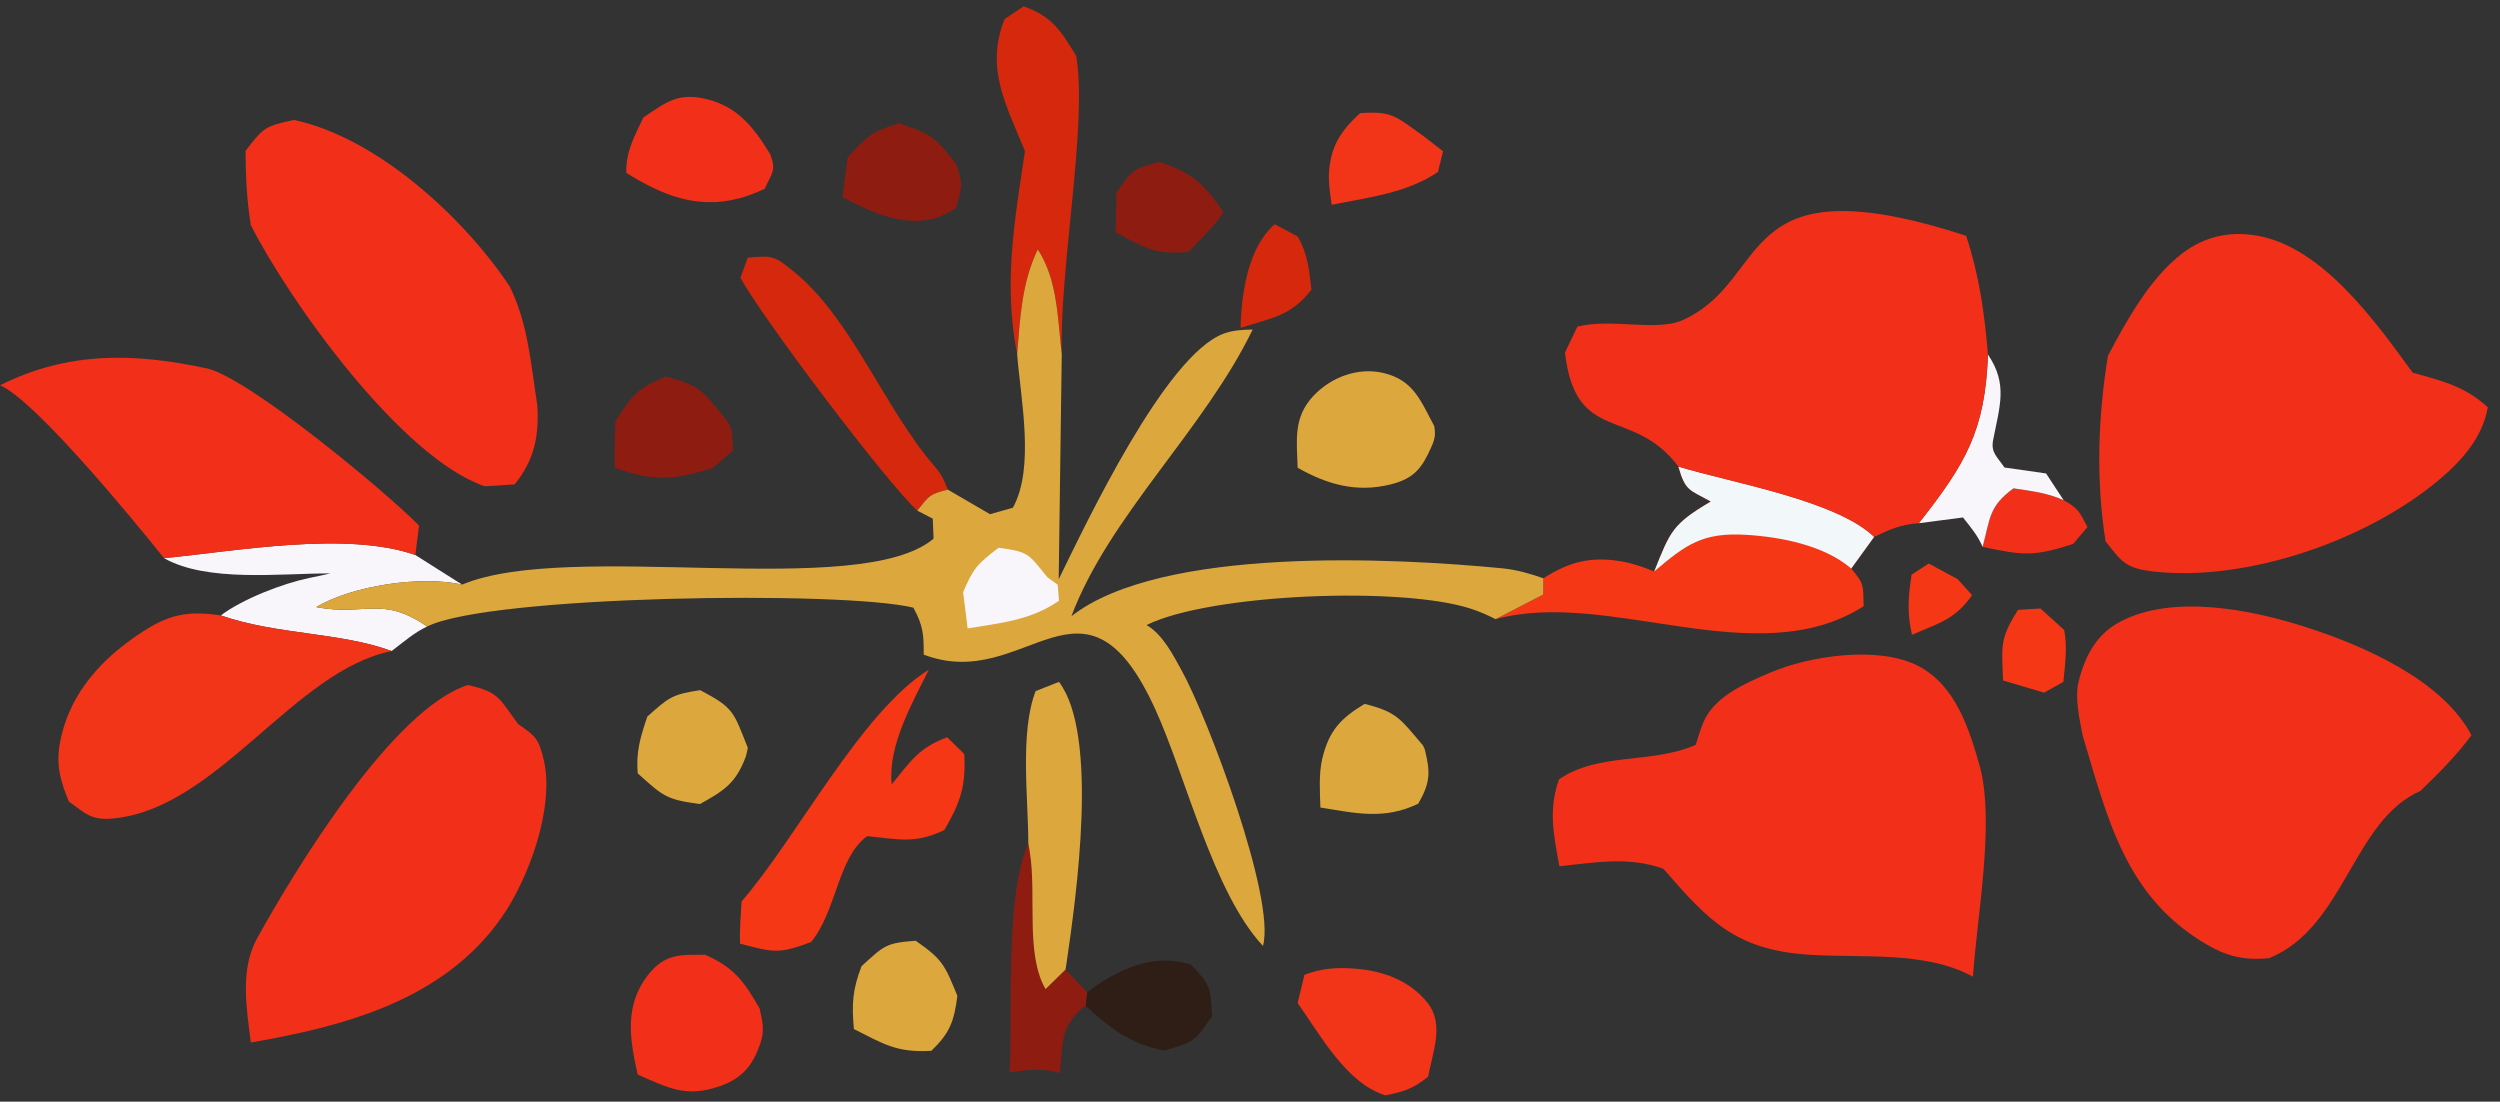 <svg width="118" height="52" viewBox="0 0 118 52" fill="none" xmlns="http://www.w3.org/2000/svg">
<rect x="0" y="0" width="118" height="52" fill="#333333" stroke="none"/>
<path d="M90.246 29.961C90.006 28.917 90.066 28.173 90.229 27.12L91.035 26.599L92.402 27.336L93.082 28.092C92.266 29.253 91.494 29.417 90.246 29.961Z" fill="#F63715"/>
<path d="M94.545 32.118C94.481 30.469 94.383 30.156 95.252 28.786L96.31 28.721L97.429 29.737C97.589 30.562 97.47 31.356 97.39 32.184L96.479 32.694L94.545 32.118Z" fill="#F63715"/>
<path d="M58.564 15.474C58.563 15.383 58.557 15.291 58.561 15.2C58.634 13.633 58.96 11.639 60.166 10.583L61.25 11.161C61.731 11.994 61.793 12.743 61.899 13.676C60.928 14.931 60.011 15.003 58.564 15.474Z" fill="#D5280D"/>
<path d="M93.58 25.812C93.948 24.443 93.869 23.913 95.034 23.05C95.857 23.174 96.638 23.261 97.404 23.61C98.113 24.002 98.145 24.152 98.528 24.88L97.852 25.671C95.98 26.29 95.435 26.205 93.58 25.812Z" fill="#F23019"/>
<path d="M90.567 24.696C92.773 21.891 93.701 20.334 93.831 16.734C94.78 18.136 94.386 19.155 94.074 20.778C93.959 21.375 94.286 21.573 94.607 22.065L96.575 22.347L97.404 23.61C96.638 23.261 95.857 23.174 95.034 23.05C93.869 23.913 93.948 24.443 93.58 25.812C93.335 25.253 93.03 24.905 92.653 24.424L90.567 24.696Z" fill="#F8F6FA"/>
<path d="M47.654 50.617C47.807 47.732 47.421 42.349 48.536 39.798L48.609 40.24C48.932 42.24 48.389 45.051 49.351 46.684L50.293 45.762L51.316 46.839L51.245 47.483C51.201 47.508 51.15 47.524 51.112 47.557C50.012 48.503 50.174 49.302 50.025 50.639C49.162 50.411 48.517 50.496 47.654 50.617Z" fill="#8E1C11"/>
<path d="M52.656 10.96L52.695 9.086C53.45 8.019 53.459 7.973 54.718 7.644C56.264 8.138 56.837 8.687 57.751 10.014C57.305 10.701 56.656 11.292 56.097 11.891C54.473 12.026 54.047 11.704 52.656 10.96Z" fill="#8E1C11"/>
<path d="M62.859 9.666C62.778 9.147 62.693 8.598 62.733 8.072C62.826 6.853 63.328 6.135 64.196 5.339C65.739 5.233 65.87 5.497 67.16 6.402L68.11 7.139L67.872 8.117C66.389 9.119 64.586 9.316 62.859 9.666Z" fill="#F23419"/>
<path d="M51.316 46.839C51.605 46.62 51.898 46.406 52.21 46.221C53.506 45.456 54.738 45.106 56.193 45.511C57.156 46.499 57.114 46.57 57.214 47.959C56.38 49.169 56.354 49.194 54.938 49.586C53.285 49.254 52.46 48.56 51.245 47.483L51.316 46.839Z" fill="#2E1E16"/>
<path d="M39.766 9.299L40.007 7.433C40.93 6.41 41.123 6.223 42.43 5.821C43.987 6.332 44.136 6.459 45.141 7.757C45.463 8.734 45.409 8.829 45.116 9.826C44.791 10.009 44.585 10.151 44.245 10.265C42.747 10.769 41.059 10.007 39.766 9.299Z" fill="#8E1C11"/>
<path d="M40.304 48.572C40.2 47.395 40.236 46.707 40.667 45.601C41.737 44.632 41.798 44.508 43.222 44.403C44.5 45.294 44.589 45.546 45.188 47.003C45.035 48.205 44.837 48.75 43.96 49.599C42.323 49.69 41.733 49.289 40.304 48.572Z" fill="#DCA83E"/>
<path d="M30.1 36.501C30.014 35.481 30.229 34.786 30.553 33.823C31.565 32.919 31.718 32.775 33.047 32.575C34.658 33.424 34.61 33.585 35.297 35.298C35.26 35.448 35.242 35.603 35.188 35.747C34.723 36.994 34.125 37.345 33.039 37.95C31.45 37.743 31.303 37.583 30.1 36.501Z" fill="#DCA83E"/>
<path d="M62.323 38.115C62.301 37.395 62.241 36.541 62.407 35.83C62.726 34.468 63.295 33.899 64.409 33.224C65.96 33.61 66.098 33.942 67.159 35.176C67.19 35.246 67.234 35.312 67.253 35.387C67.533 36.497 67.493 36.966 66.941 37.935C65.34 38.709 63.997 38.383 62.323 38.115Z" fill="#DCA83E"/>
<path d="M29.025 22.086C28.982 21.352 29.03 20.607 29.048 19.872C29.895 18.597 30.03 18.379 31.418 17.772C33.038 18.215 33.132 18.391 34.195 19.714C34.646 20.248 34.541 20.581 34.601 21.26L33.618 22.106C31.78 22.643 30.888 22.748 29.025 22.086Z" fill="#8E1C11"/>
<path d="M48.536 39.798C48.536 37.687 48.13 34.565 48.882 32.619L49.984 32.185C51.88 34.696 50.8 42.31 50.341 45.455C50.326 45.557 50.309 45.659 50.293 45.762L49.351 46.684C48.389 45.051 48.932 42.24 48.609 40.24L48.536 39.798Z" fill="#DCA83E"/>
<path d="M29.564 8.162C29.53 7.158 29.955 6.418 30.372 5.537C31.435 4.841 31.964 4.359 33.31 4.669C34.814 5.015 35.606 6.043 36.36 7.292C36.657 8.089 36.415 8.166 36.092 8.915C35.703 9.087 35.312 9.251 34.899 9.359C32.875 9.891 31.252 9.205 29.564 8.162Z" fill="#F23019"/>
<path d="M61.249 47.344L61.57 46.009C62.392 45.7 63.085 45.655 63.958 45.721C65.265 45.819 66.565 46.281 67.396 47.355C68.175 48.36 67.622 49.648 67.407 50.821C66.687 51.395 66.268 51.522 65.394 51.701C63.548 51.131 62.334 48.87 61.249 47.344Z" fill="#F23419"/>
<path d="M43.297 24.102C41.832 22.768 35.964 14.984 34.947 13.11L35.295 12.16C36.484 12.051 36.556 12.081 37.487 12.836C40.196 15.034 41.752 19.304 44.139 22.041C44.427 22.37 44.587 22.709 44.741 23.113C43.866 23.323 43.867 23.391 43.297 24.102Z" fill="#D5280D"/>
<path d="M61.249 22.078C61.211 20.792 61.028 19.706 62.002 18.676C62.832 17.799 64.102 17.323 65.295 17.604C66.735 17.944 67.058 18.934 67.696 20.11C67.762 20.512 67.732 20.705 67.566 21.081C67.129 22.07 66.771 22.581 65.644 22.863C64.041 23.264 62.652 22.874 61.249 22.078Z" fill="#DCA83E"/>
<path d="M30.1 50.719C29.715 49.032 29.458 47.419 30.625 45.971C31.414 44.992 32.166 45.067 33.286 45.067C34.655 45.672 35.124 46.324 35.856 47.606C35.99 48.227 36.098 48.63 35.887 49.249C35.544 50.253 35.06 50.881 34.01 51.255C32.393 51.83 31.559 51.354 30.1 50.719Z" fill="#F23019"/>
<path d="M10.422 29.048C11.463 28.266 13.334 27.544 14.606 27.278C14.938 27.208 15.271 27.145 15.601 27.064C13.235 27.06 9.766 27.498 7.742 26.344C11.191 26.011 16.347 25.053 19.605 26.197L21.812 27.593C19.885 27.155 16.622 27.637 14.927 28.656C17.231 29.094 18.028 28.095 20.159 29.572C19.55 29.855 19.023 30.324 18.486 30.728C16.027 29.831 13.08 29.97 10.422 29.048Z" fill="#F8F6FA"/>
<path d="M48.377 7.137C47.495 4.942 46.497 3.264 47.411 0.904L48.316 0.299C49.652 0.766 50.079 1.459 50.797 2.637C51.343 5.871 50.002 12.639 50.115 16.715C49.921 15.048 49.92 13.204 48.983 11.772C48.221 13.359 48.153 14.996 48.009 16.719C47.354 13.371 47.882 10.46 48.377 7.137Z" fill="#D5280D"/>
<path d="M34.932 44.542C34.903 43.881 34.968 43.209 35.002 42.548C37.594 39.57 40.646 33.59 43.842 31.608C43.041 33.209 41.901 35.215 42.087 37.025C42.986 35.926 43.347 35.313 44.705 34.797L45.512 35.589C45.596 37.102 45.332 37.876 44.572 39.178C43.179 39.846 42.399 39.608 40.928 39.466C39.534 40.482 39.501 42.978 38.282 44.465C36.742 45.035 36.538 44.957 34.932 44.542Z" fill="#F63715"/>
<path d="M87.378 26.835C88.001 27.569 87.937 27.637 87.964 28.613C82.9 31.843 75.927 27.765 70.592 29.225L72.841 28.062L72.847 27.295C74.07 26.517 75.072 26.253 76.529 26.496C77.062 26.585 77.578 26.774 78.079 26.972C78.837 25.09 78.919 24.753 80.751 23.672C79.734 23.103 79.553 23.192 79.221 22.023C81.689 22.776 86.676 23.613 88.459 25.34L87.378 26.835Z" fill="#F63715"/>
<path d="M78.079 26.972C78.837 25.09 78.919 24.753 80.751 23.672C79.734 23.103 79.553 23.192 79.221 22.023C81.689 22.776 86.676 23.613 88.459 25.34L87.378 26.835C86.098 25.741 84.09 25.347 82.428 25.244C80.36 25.117 79.572 25.705 78.079 26.972Z" fill="#F2F7F9"/>
<path d="M18.486 30.728C13.921 31.643 10.335 38.044 5.485 38.617C4.354 38.751 4.122 38.463 3.255 37.837C2.856 36.895 2.64 36.126 2.823 35.094C3.196 32.999 4.503 31.396 6.191 30.187C7.7 29.107 8.606 28.769 10.422 29.048C13.08 29.97 16.027 29.831 18.486 30.728Z" fill="#F23419"/>
<path d="M7.742 26.344C6.382 24.644 1.654 18.874 0 18.185C3.219 16.574 6.359 16.646 9.833 17.404C11.864 17.956 18.111 23.121 19.778 24.805L19.605 26.197C16.347 25.053 11.191 26.011 7.742 26.344Z" fill="#F23019"/>
<path d="M11.841 10.63C11.645 9.449 11.598 8.317 11.588 7.122C12.457 6.001 12.486 5.969 13.869 5.662C17.766 6.478 21.887 10.25 24.054 13.515C24.922 15.246 25.068 17.246 25.362 19.143C25.453 20.593 25.209 21.737 24.288 22.863L22.88 22.952C18.952 21.615 13.689 14.263 11.841 10.63Z" fill="#F23019"/>
<path d="M11.84 49.206C11.638 47.583 11.315 45.773 12.142 44.277C14.001 40.916 18.566 33.454 22.082 32.334C23.545 32.661 23.551 32.944 24.455 34.176C25.274 34.735 25.439 34.885 25.667 35.877C26.185 38.124 24.948 41.495 23.661 43.323C20.921 47.217 16.247 48.442 11.84 49.206Z" fill="#F23019"/>
<path d="M79.221 22.023C77.084 19.158 74.363 21.024 73.868 16.637L74.45 15.42C75.997 15.003 78.192 15.668 79.431 15.106C83.705 13.167 81.748 7.547 92.801 11.128C93.424 13.018 93.664 14.756 93.831 16.734C93.701 20.334 92.773 21.891 90.567 24.696C89.717 24.752 89.216 24.984 88.459 25.34C86.676 23.613 81.689 22.776 79.221 22.023Z" fill="#F23019"/>
<path d="M98.306 34.733C98.154 33.936 97.914 32.933 98.121 32.127C98.429 30.928 98.965 29.921 100.093 29.333C102.595 28.027 106.294 28.785 108.82 29.594C111.494 30.449 115.282 32.082 116.651 34.704C115.927 35.68 115.118 36.486 114.246 37.329C111.036 38.738 110.676 43.774 107.1 45.227C105.962 45.333 105.148 45.16 104.151 44.577C100.331 42.345 99.489 38.674 98.306 34.733Z" fill="#F23019"/>
<path d="M99.38 25.547C98.928 22.616 99.02 19.709 99.496 16.792C100.369 15.131 101.507 13.086 103.024 11.945C104.044 11.177 105.18 10.914 106.438 11.107C109.577 11.588 112.116 15.173 113.882 17.593C115.27 17.979 116.33 18.223 117.425 19.225C117.172 20.641 116.227 21.712 115.153 22.621C111.772 25.481 106.098 27.471 101.656 26.975C100.328 26.827 100.157 26.529 99.38 25.547Z" fill="#F23019"/>
<path d="M73.601 40.887C73.34 39.42 73.07 38.243 73.584 36.785C75.496 35.489 77.915 36.079 80.038 35.158C80.143 34.809 80.251 34.463 80.387 34.125C80.893 32.87 82.385 32.25 83.562 31.745C85.412 30.952 88.631 30.477 90.494 31.409C92.321 32.322 92.966 34.461 93.474 36.269C94.14 38.95 93.313 43.267 93.122 46.1C90.867 44.856 87.816 45.237 85.301 45.057C81.911 44.815 80.623 43.446 78.516 41.007C76.877 40.414 75.296 40.712 73.601 40.887Z" fill="#F23019"/>
<path d="M20.159 29.572C18.028 28.095 17.231 29.094 14.927 28.656C16.622 27.637 19.885 27.155 21.812 27.593C26.911 25.458 40.579 28.363 44.065 25.425L44.026 24.48L43.297 24.102C43.867 23.391 43.866 23.323 44.741 23.113L46.727 24.27L47.81 23.963C48.85 22.076 48.176 18.835 48.009 16.719C48.153 14.996 48.221 13.359 48.983 11.772C49.92 13.204 49.921 15.048 50.115 16.715L49.97 27.343C51.286 24.659 55.002 16.773 57.756 15.748C58.201 15.582 58.658 15.565 59.126 15.554C56.814 20.318 52.355 24.34 50.571 29.085C54.808 25.77 65.781 26.328 70.914 26.825C71.58 26.89 72.218 27.073 72.847 27.295L72.841 28.062L70.592 29.225C70.22 29.034 69.844 28.87 69.446 28.738C66.2 27.661 57.131 28.016 54.118 29.501C54.88 29.951 55.359 30.892 55.779 31.655C57.025 33.92 60.226 42.434 59.612 44.647C57.269 42.143 55.982 36.666 54.532 33.483C51.164 26.088 48.42 32.753 43.598 30.897C43.604 29.96 43.577 29.533 43.111 28.682C39.811 27.869 23.087 28.097 20.159 29.572Z" fill="#DCA83E"/>
<path d="M45.672 29.661L45.46 27.951C45.944 26.806 46.143 26.616 47.134 25.854C48.562 26.049 48.521 26.118 49.438 27.248L49.922 27.598L49.985 28.353C48.65 29.279 47.237 29.403 45.672 29.661Z" fill="#F8F6FA"/>
</svg>

